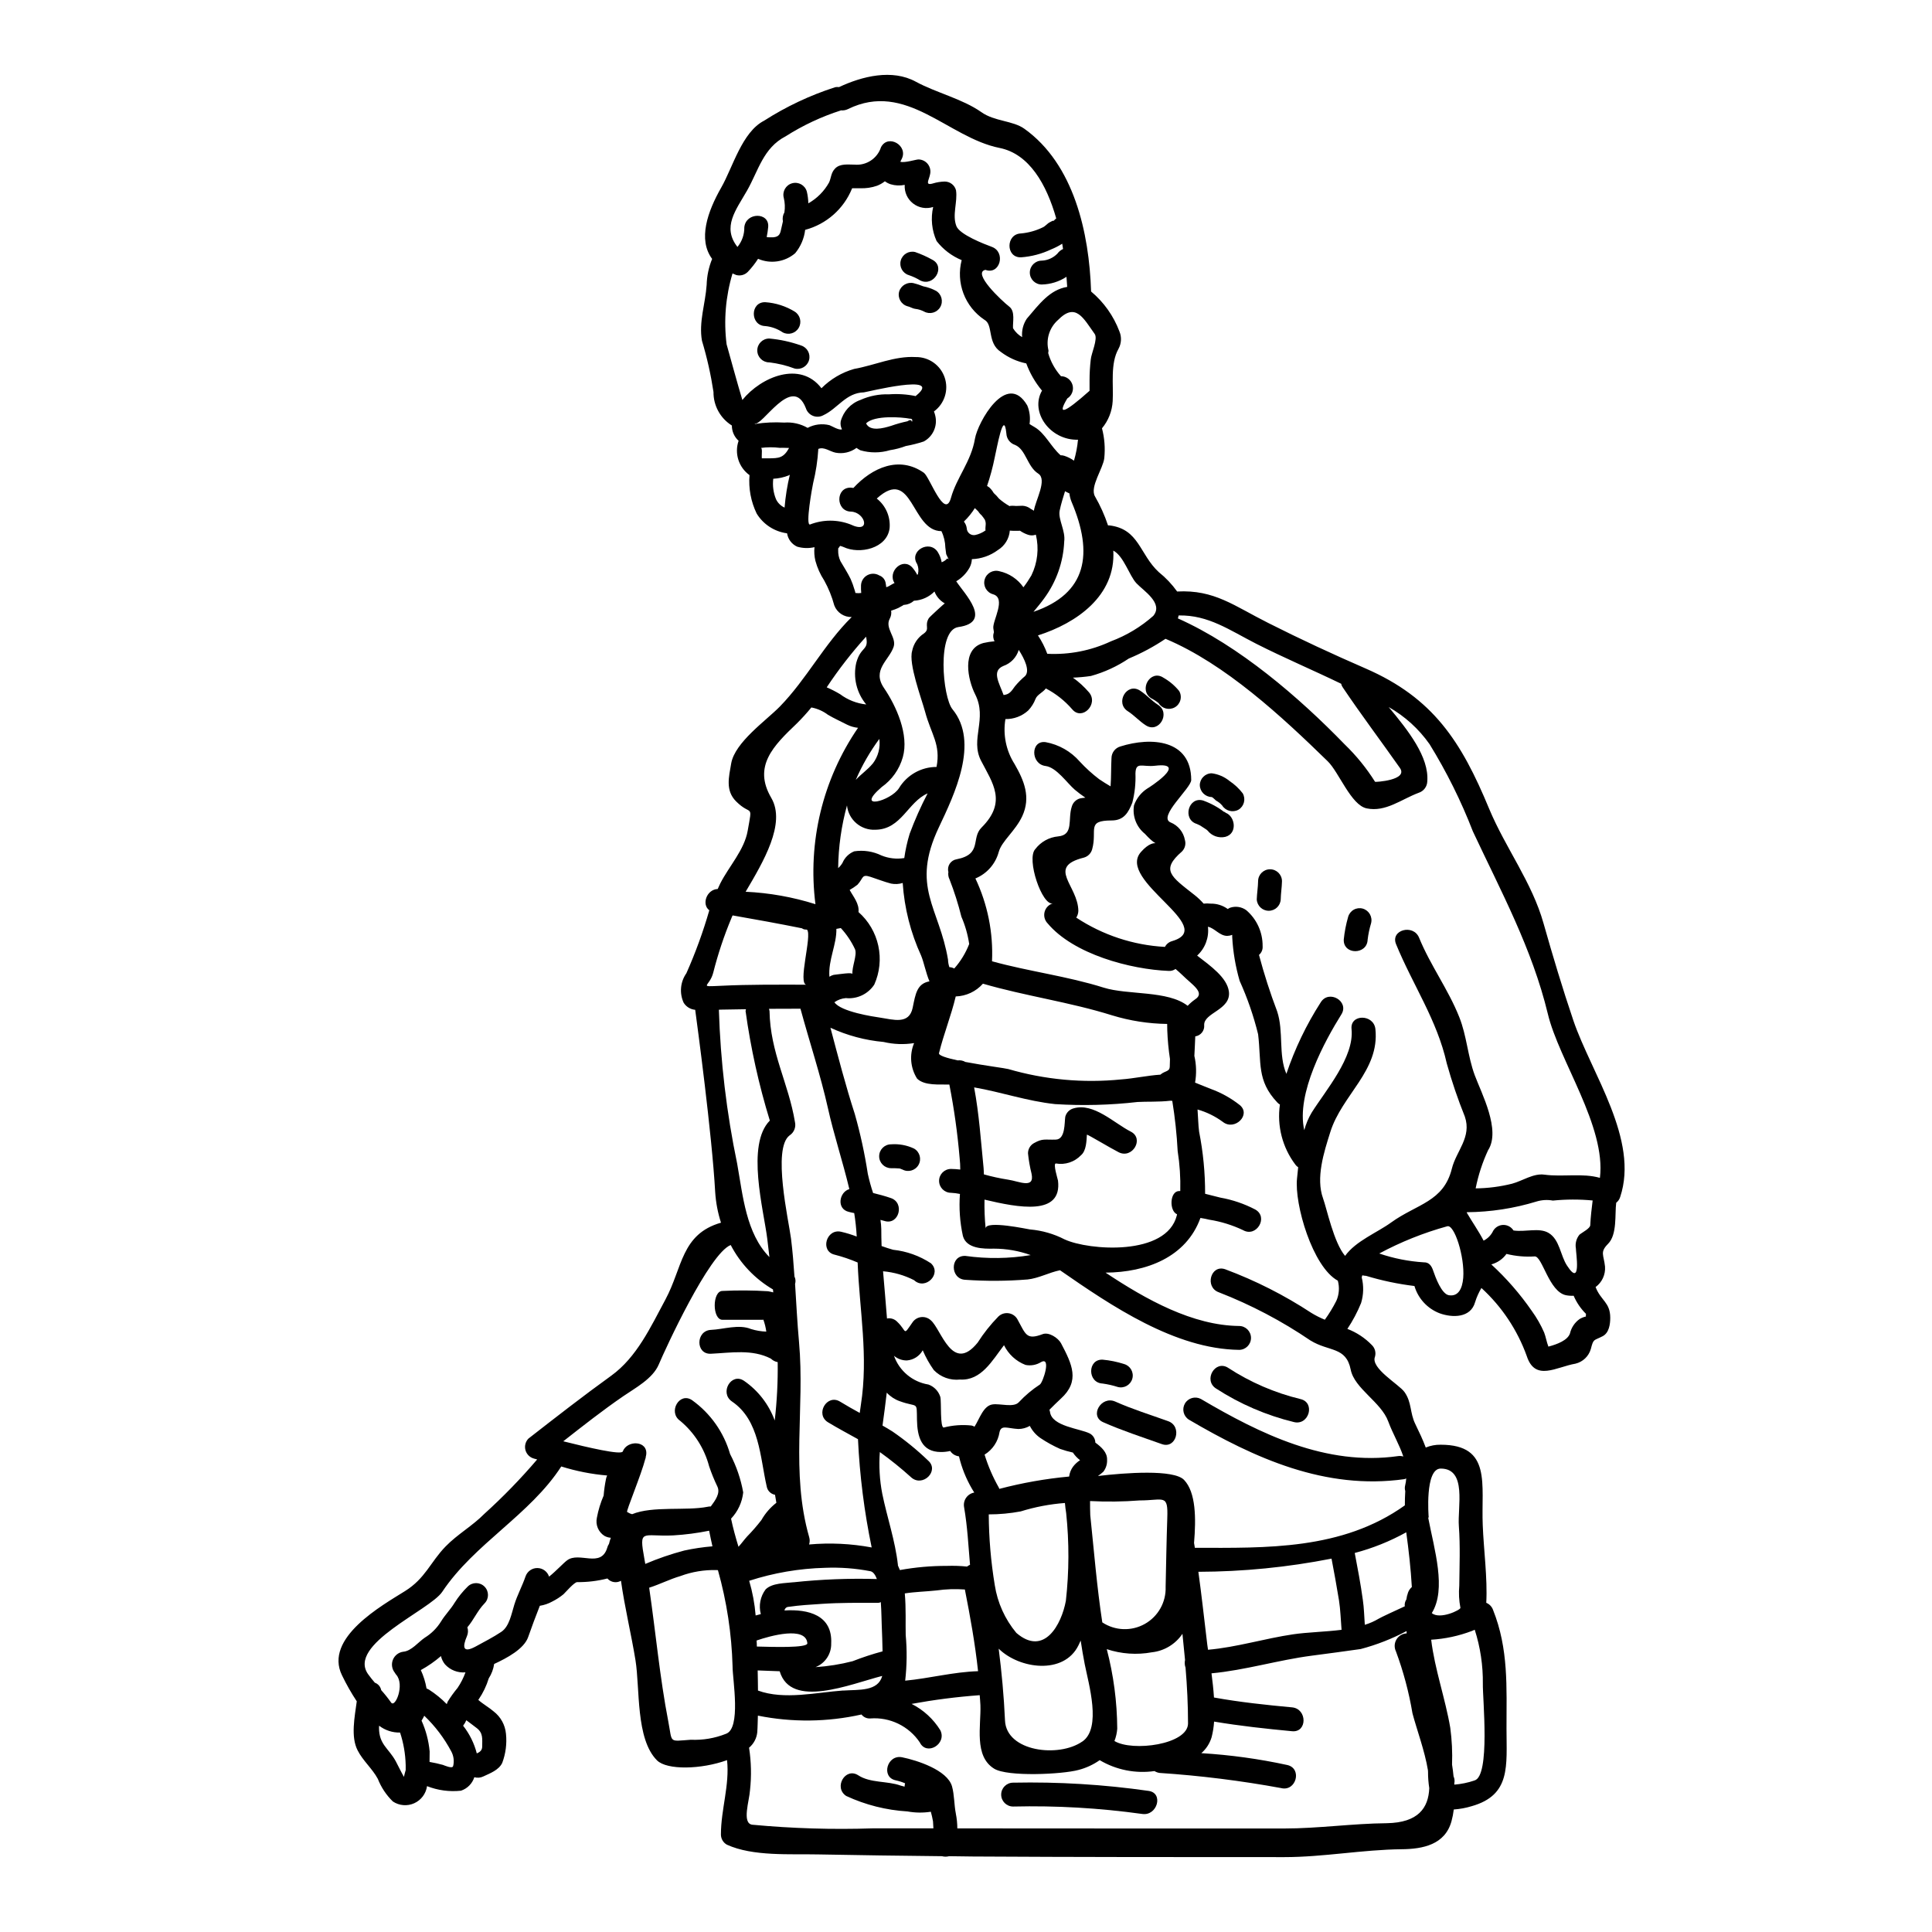 <?xml version="1.0" encoding="UTF-8"?>
<!-- Uploaded to: SVG Repo, www.svgrepo.com, Generator: SVG Repo Mixer Tools -->
<svg fill="#000000" width="800px" height="800px" version="1.1" viewBox="144 144 512 512" xmlns="http://www.w3.org/2000/svg">
 <g>
  <path d="m468.58 359.32c0-0.016-0.012-0.027-0.027-0.027 0 0.016 0.012 0.027 0.027 0.027zm-7.426 3.027c-3.879-1.18-2.227-7.371 1.707-6.191 2.039 0.734 3.953 1.781 5.664 3.109-0.055-0.082-0.082-0.164-0.109-0.191v-0.004c0.133 0.121 0.27 0.23 0.414 0.332 2.559 0.992 3.148 5.559-0.137 6.379-1.754 0.391-3.574-0.262-4.676-1.676-0.027-0.027-0.219-0.164-0.305-0.246 0.031-0.004 0.059 0.004 0.082 0.027-0.031-0.031-0.066-0.051-0.109-0.055-0.359-0.219-0.684-0.441-1.016-0.66v-0.004c-0.469-0.336-0.977-0.613-1.516-0.82z"/>
  <path d="m423.2 202.57c0.207-0.254 0.449-0.484 0.711-0.684-2.559-8.996-7.125-17.109-15.02-18.68-13.754-2.754-24.73-17.879-40.188-10.289-0.562 0.277-1.191 0.391-1.816 0.332-5.172 1.652-10.109 3.965-14.691 6.879-5.938 3.078-7.207 9.078-10.207 14.359-2.969 5.199-6.691 9.684-2.555 14.957 1.211-1.473 1.855-3.324 1.816-5.227 0.414-4.019 6.738-4.047 6.324 0-0.082 0.875-0.215 1.75-0.395 2.613 0.172 0.035 0.348 0.055 0.523 0.055 0.441 0.027 0.855 0 1.266 0 1.621-0.164 1.816-0.992 2.117-2.477 0.137-0.578 0.246-1.156 0.395-1.734h0.004c-0.168-0.82-0.027-1.672 0.391-2.394 0.195-1.273 0.141-2.57-0.16-3.82-0.461-1.688 0.527-3.43 2.215-3.891 1.688-0.465 3.426 0.527 3.891 2.211 0.238 1.02 0.371 2.062 0.395 3.106 2.316-1.305 4.223-3.227 5.508-5.551 0.574-1.266 0.469-2.559 1.621-3.715 1.324-1.32 3.441-0.988 5.117-0.988 3.133 0.289 6.047-1.633 7.016-4.625 1.871-3.602 7.344-0.395 5.449 3.191l-0.332 0.66c1.074 0.395 4.262-0.633 4.84-0.605 0.98 0.023 1.895 0.492 2.484 1.273 0.59 0.785 0.789 1.793 0.543 2.742-0.305 1.516-1.406 2.973 0.789 2.344v-0.004c0.996-0.301 2.031-0.469 3.078-0.496 1.418-0.016 2.668 0.938 3.023 2.312 0.469 3.082-1.07 6.547 0.109 9.516 0.883 2.227 7.316 4.723 9.379 5.477 3.797 1.402 2.172 7.512-1.676 6.106h-0.047c-3.496 0.789 4.207 8.062 6.379 9.766 1.598 1.238 0.855 4.102 0.965 5.695v-0.004c0.59 0.984 1.422 1.801 2.418 2.363-0.164-1.727 0.273-3.457 1.238-4.894 3.328-3.906 6.109-7.676 10.703-8.418-0.055-0.852-0.109-1.73-0.191-2.668l-0.004-0.004c-1.945 1.281-4.215 1.988-6.547 2.039-1.746 0-3.164-1.418-3.164-3.164 0-1.75 1.418-3.164 3.164-3.164 1.574-0.066 3.062-0.738 4.156-1.871 0.379-0.527 0.895-0.945 1.484-1.211-0.082-0.465-0.137-0.934-0.219-1.402-0.934 0.59-1.918 1.098-2.945 1.512-2.504 1.188-5.211 1.898-7.977 2.094-4.07 0.137-4.07-6.191 0-6.328 1.977-0.18 3.906-0.711 5.695-1.574 0.789-0.332 1.262-1.074 1.969-1.406-0.008-0.008 1.121-0.637 0.957-0.312zm-11.586 75.598c-0.164-0.246 1.68-0.082 1.625-0.082 0.602 0 1.152-0.055 1.758-0.055h0.004c0.805 0.043 1.574 0.344 2.199 0.852 0.055 0.027 0.469 0.242 0.789 0.465 0.414-2.754 3.629-8.266 1.152-9.84-2.945-1.871-3.242-6.379-6.133-7.594-1.336-0.43-2.258-1.648-2.312-3.051-0.688-6.742-2.559 4.207-3.082 6.352v0.004c-0.512 2.562-1.191 5.09-2.035 7.562 0.164 0.109 0.359 0.219 0.551 0.359 0.484 0.434 0.891 0.945 1.211 1.512 0.508 0.453 0.977 0.953 1.402 1.488 0.883 0.773 1.844 1.453 2.871 2.027zm-6.406 191.37c0-2.227 11.332 0.246 11.746 0.277h-0.004c3.207 0.27 6.328 1.168 9.188 2.641 6.383 2.945 27.039 4.512 29.738-6.379 0.027-0.082 0.027-0.191 0.055-0.277-2.117-0.883-1.969-6.164 0.578-6.164h0.277c0.09-3.543-0.141-7.086-0.691-10.586-0.234-4.461-0.711-8.906-1.43-13.316-0.172-0.023-0.348-0.031-0.523-0.027-3 0.359-6.574 0.191-8.637 0.332l0.004-0.004c-7.266 0.836-14.594 1.023-21.895 0.566-7.426-0.789-14.25-3.191-21.457-4.43 1.324 7.086 1.785 14.137 2.504 21.344 0.055 0.551 0.055 1.125 0.082 1.703l0.004 0.008c2.113 0.594 4.262 1.062 6.434 1.402 2.805 0.395 7.086 2.586 6.191-1.598-0.441-1.762-0.754-3.555-0.938-5.363-0.016-1.129 0.59-2.176 1.574-2.723 2.363-1.324 2.863-0.828 5.828-0.938 2.531-0.109 2.227-4.484 2.477-6.082l0.004 0.004c0.281-1.078 1.121-1.918 2.199-2.199 5.309-1.574 10.758 3.938 15.156 6.164 3.633 1.844 0.441 7.289-3.188 5.477-2.039-1.02-8.117-4.68-8.445-4.68-0.109 1.68-0.137 4.266-1.574 5.477v-0.004c-1.711 1.785-4.199 2.602-6.633 2.172-0.852-0.055 0.496 4.156 0.551 4.543 1.129 9.406-10.453 7.18-19.477 5.035v-0.004c-0.055 2.547 0.047 5.094 0.301 7.629zm155.77-55.039c4.758 13.945 17.469 31.523 12.379 46.734-0.184 0.602-0.551 1.129-1.047 1.512-0.395 3.027 0.305 8.445-2.172 10.895-2.199 2.227-1.125 2.863-0.789 6.023 0.156 2.117-0.789 4.164-2.5 5.418 1.379 3.606 3.883 4.019 3.883 8.145 0 1.703-0.305 4.016-2.035 4.894-2.363 1.234-2.394 0.551-3.109 3.383h-0.004c-0.559 1.934-2.113 3.414-4.07 3.883-5.062 0.855-10.676 4.812-12.902-2.008-2.481-6.902-6.606-13.098-12.02-18.047-0.707 1.184-1.273 2.449-1.68 3.769-1.18 4.207-6.023 4.152-9.379 2.941-3.238-1.234-5.715-3.91-6.691-7.234-4.344-0.527-8.633-1.43-12.82-2.695-0.336-0.016-0.668-0.062-0.992-0.141-0.035 0.082-0.062 0.164-0.078 0.25-0.027 0.109-0.055 0.191-0.082 0.305v-0.004c0.562 2.238 0.504 4.586-0.168 6.797-0.977 2.398-2.195 4.695-3.633 6.852 2.453 0.938 4.668 2.402 6.492 4.289 0.82 0.797 1.137 1.98 0.824 3.082-1.234 3.051 6.356 7.316 7.812 9.352 1.969 2.754 1.402 5.477 2.863 8.469 1.07 2.203 2.035 4.238 2.777 6.246v0.004c1.258-0.516 2.606-0.77 3.961-0.746 13.645 0 10.676 10.594 11.145 21.348 0.242 6.352 1.289 14.082 0.934 20.547 0.828 0.336 1.477 1.008 1.785 1.848 4.156 10.395 3.578 20.469 3.578 31.523 0 9.84 1.211 17.551-9.215 20.52-1.547 0.473-3.144 0.77-4.758 0.879-0.125 1.051-0.328 2.09-0.605 3.109-1.703 6.215-7.566 7.371-13.18 7.426-10.453 0.109-20.738 2.09-31.137 2.09-27.508 0-55.016 0-82.527-0.164l-6.297-0.082c-0.621 0.168-1.277 0.168-1.898 0-10.922-0.109-21.824-0.266-32.707-0.469-7.426-0.164-17.387 0.578-24.289-2.586-0.984-0.551-1.586-1.594-1.574-2.723 0-6.574 2.34-13.09 1.625-19.68-6.824 2.477-15.93 2.695-18.57 0.055-5.668-5.664-4.484-19.008-5.695-26.516-1.07-6.656-2.859-14-3.848-21.07-1.168 0.664-2.637 0.438-3.543-0.551l-0.055-0.055c-2.625 0.668-5.324 0.992-8.031 0.965-0.789 0.051-3 2.637-3.606 3.215-0.914 0.75-1.91 1.395-2.973 1.926-1.023 0.566-2.141 0.949-3.297 1.129-1.074 2.754-2.117 5.477-3.082 8.266-1.074 3.148-5.613 5.582-9.02 7.152-0.199 1.359-0.688 2.664-1.434 3.82-0.605 1.977-1.504 3.852-2.668 5.559-0.031 0.051-0.066 0.098-0.113 0.137 1.266 1.125 2.945 2.062 4.074 3.055 1.875 1.438 3.059 3.59 3.273 5.941 0.27 2.609-0.07 5.242-0.988 7.699-0.91 1.926-3.273 2.777-5.035 3.606-0.734 0.355-1.578 0.426-2.363 0.195-0.539 1.688-1.855 3.016-3.539 3.574-3.055 0.328-6.141-0.086-8.996-1.211-0.277 1.996-1.562 3.711-3.402 4.539-1.836 0.824-3.973 0.648-5.648-0.469-1.742-1.691-3.102-3.738-3.988-5.996-1.484-2.754-3.938-4.758-5.363-7.566-1.844-3.602-0.789-8.773-0.219-12.988h-0.004c-1.453-2.203-2.758-4.5-3.902-6.875-4.894-9.93 10.703-18.57 16.695-22.336 5.391-3.356 6.738-7.703 10.758-11.832 3.148-3.242 7.125-5.445 10.262-8.637 4.973-4.496 9.648-9.312 14-14.414-0.332-0.082-0.633-0.191-0.91-0.246v-0.004c-1.078-0.309-1.91-1.16-2.199-2.242-0.285-1.082 0.016-2.238 0.797-3.039 7.316-5.695 14.441-11.254 21.949-16.668 6.766-4.894 10.426-12.875 14.359-20.191 4.566-8.5 4.156-17.32 14.715-20.355l0.004-0.004c-0.848-2.629-1.363-5.356-1.539-8.113-0.844-15.312-4.801-44.641-5.297-48.297-1.254-0.109-2.387-0.801-3.055-1.871-1.168-2.543-0.898-5.519 0.715-7.812 2.41-5.418 4.441-10.996 6.082-16.695-2.094-1.516-0.742-5.512 2.227-5.641 0.246-0.496 0.438-1.02 0.684-1.488 2.309-4.539 6.383-8.855 7.262-13.973 1.324-7.477 0.992-3.684-3.078-7.758-2.891-2.891-1.902-6.492-1.297-10.066 0.992-5.609 9.242-11.332 12.902-15.074 7.086-7.262 11.746-16.531 19.008-23.684l0.027-0.027h0.004c-2.039 0.059-3.894-1.176-4.621-3.082-0.617-2.301-1.512-4.519-2.668-6.602-1.051-1.609-1.84-3.375-2.34-5.227-0.285-1.18-0.363-2.398-0.238-3.606-1.516 0.352-3.098 0.305-4.594-0.133-1.426-0.652-2.43-1.977-2.668-3.523-0.027-0.027-0.055 0-0.082-0.027-3.312-0.457-6.242-2.375-7.981-5.227-1.527-3.164-2.184-6.68-1.895-10.18-2.871-2.062-4.047-5.766-2.891-9.105-1.145-1.027-1.797-2.5-1.785-4.043-3.062-1.91-4.906-5.277-4.871-8.887-0.695-4.594-1.715-9.137-3.055-13.586-0.879-4.953 0.91-9.84 1.238-14.746h0.004c0.059-2.379 0.551-4.731 1.453-6.934-3.82-5.144-1.207-12.57 2.422-18.926 3.055-5.336 5.477-14.688 11.363-17.711 5.836-3.738 12.129-6.707 18.723-8.832 0.359-0.102 0.738-0.121 1.102-0.055 6.16-2.891 14.082-4.867 20.379-1.434 5.363 2.918 12.352 4.543 17.359 8.062 3.469 2.477 8.363 2.227 11.391 4.402 13.145 9.383 17.191 27.551 17.688 43.133h0.004c3.371 2.824 5.961 6.473 7.508 10.59 0.621 1.488 0.531 3.18-0.246 4.594-2.227 3.938-1.297 9.516-1.543 13.863-0.145 2.644-1.137 5.172-2.836 7.207 0.68 2.582 0.883 5.266 0.609 7.922-0.305 2.723-3.879 7.621-2.477 10.098 1.41 2.445 2.574 5.023 3.465 7.703h0.332c7.945 0.934 8 7.676 13.145 12.406h0.004c1.84 1.477 3.469 3.195 4.84 5.117 9.902-0.523 15.102 3.82 24.184 8.359 8.441 4.266 17.082 8.266 25.773 12.047 17.883 7.785 25.336 19.312 32.734 37.191 4.328 10.371 11.359 19.48 14.414 30.371 2.41 8.52 5.09 17.441 7.918 25.777zm7.016 41.648c1.676-13.645-10.867-31.141-13.809-43.492-4.184-17.32-12.379-32.375-19.859-48.332-3.113-8.039-6.953-15.773-11.477-23.109-2.844-4.039-6.543-7.398-10.836-9.84 5.227 6.273 10.727 13.262 10.234 19.68-0.035 1.41-0.965 2.641-2.312 3.055-4.648 1.758-8.719 5.144-13.727 4.125-4.152-0.824-7.371-9.602-10.344-12.484-12.129-11.832-27.16-25.805-42.992-32.461-3.062 2.062-6.324 3.812-9.734 5.234-3.074 2.07-6.465 3.633-10.039 4.621-1.578 0.234-3.168 0.379-4.762 0.441 1.574 1.125 3.004 2.434 4.266 3.902 2.613 3.109-1.844 7.621-4.457 4.484-1.961-2.266-4.332-4.141-6.988-5.531-0.738 1.047-2.309 1.652-2.719 2.754l-0.004 0.004c-0.438 1.156-1.109 2.215-1.965 3.109-1.648 1.492-3.801 2.297-6.023 2.254-0.688 4.133 0.172 8.375 2.422 11.91 2.531 4.402 4.371 8.777 2.035 13.84-1.844 3.938-5.449 6.602-6.219 9.445h-0.004c-0.852 3.184-3.137 5.789-6.188 7.043 3.238 6.848 4.75 14.383 4.402 21.949 9.738 2.695 19.918 3.938 29.598 6.988 6.41 2.008 16.973 0.688 22.254 4.812 0.609-0.645 1.281-1.227 2.008-1.73 2.723-1.785-0.879-3.879-3.383-6.379-0.605-0.605-1.238-1.129-1.844-1.652l0.004-0.004c-0.512 0.371-1.133 0.559-1.762 0.523-10.18-0.395-25.309-4.43-32.156-12.625h-0.004c-0.77-0.809-1.062-1.957-0.777-3.035 0.289-1.078 1.113-1.93 2.184-2.25-2.805 0.789-7.125-11.773-4.648-14.387v0.004c1.457-1.918 3.652-3.137 6.051-3.359 4.207-0.395 2.504-4.484 3.606-7.871 0.293-1.07 1.129-1.906 2.199-2.199 0.191-0.055 0.711-0.109 1.402-0.191v-0.004c-0.961-0.648-1.891-1.348-2.781-2.094-2.062-1.758-4.867-5.938-7.758-6.297-3.988-0.496-4.016-6.848 0-6.324 3.516 0.637 6.707 2.453 9.055 5.144 1.574 1.707 3.297 3.269 5.144 4.676 0.988 0.684 2.008 1.289 3.027 1.898 0.188-2.559 0.105-4.894 0.242-7.512 0.027-1.422 0.977-2.66 2.34-3.055 8.266-2.613 18.789-1.816 18.789 8.887 0 2.144-8.996 9.793-5.449 11.25h0.004c1.961 0.797 3.383 2.539 3.769 4.621 0.324 1.094 0.023 2.277-0.789 3.082-5.668 4.926-2.945 6.574 3.273 11.469h0.004c0.895 0.699 1.723 1.484 2.477 2.34 0.602-0.07 1.211-0.07 1.812 0 1.648-0.039 3.262 0.465 4.594 1.43 0.191-0.148 0.406-0.27 0.633-0.355 1.445-0.48 3.031-0.234 4.262 0.66 2.781 2.375 4.367 5.859 4.332 9.516 0.082 0.891-0.277 1.766-0.961 2.34 1.348 5.066 2.953 10.059 4.812 14.957 1.785 5.363 0.277 11.551 2.449 16.559 2.242-6.668 5.301-13.035 9.105-18.953 2.144-3.469 7.621-0.277 5.477 3.188-4.328 6.934-12.074 20.992-9.84 30.699l-0.004 0.004c0.438-1.645 1.098-3.219 1.969-4.676 3.684-5.859 11.332-14.688 10.562-22.117-0.441-4.047 5.902-4.019 6.324 0 1.156 11.055-8.883 17.414-11.965 27.316-1.676 5.309-3.879 12.129-1.898 17.578 0.988 2.723 2.832 11.691 5.828 15.207 2.832-3.961 8.5-6.16 12.203-8.855 6.879-4.953 13.895-5.449 16.094-14.277 1.152-4.676 5.309-8.309 3.438-13.777l0.004 0.004c-1.855-4.602-3.453-9.305-4.789-14.082-2.586-11.578-8.992-20.766-13.449-31.633-1.539-3.797 4.594-5.418 6.106-1.703 3 7.344 7.731 13.699 10.629 20.988 2.008 4.981 2.254 10.426 4.125 15.461 1.789 4.812 6.961 14.523 3.543 19.859l-0.004-0.004c-1.5 3.231-2.609 6.629-3.301 10.125 3.258-0.031 6.496-0.449 9.656-1.242 2.754-0.738 5.668-2.805 8.559-2.394 4.871 0.656 10.062-0.473 14.719 0.848zm-2.559 12.516c0.109-2.199 0.359-4.371 0.633-6.523-3.504-0.332-7.035-0.324-10.535 0.027-1.445-0.266-2.93-0.18-4.332 0.246-5.984 1.832-12.199 2.785-18.457 2.836-0.027 0.027-0.055 0.055-0.055 0.082 1.461 2.504 3.148 4.894 4.484 7.453l-0.004 0.004c1.125-0.57 2.027-1.5 2.559-2.644 0.562-0.938 1.574-1.516 2.668-1.527 1.094-0.008 2.113 0.547 2.695 1.473 3.148 0.469 6.769-0.824 9.273 0.633 2.996 1.758 3.148 6.027 4.926 8.691 3.906 6.027 2.309-3.574 2.34-4.566l-0.004 0.004c-0.227-1.289 0.113-2.613 0.934-3.633 0.781-0.66 2.852-1.652 2.879-2.555zm-1.148 24.223c-0.031-0.227-0.023-0.461 0.027-0.688-1.395-1.375-2.508-3.012-3.277-4.812-0.68 0.039-1.363-0.008-2.035-0.137-4.516-0.934-6.246-10.289-8.266-10.289-2.519 0.168-5.055-0.051-7.508-0.66-0.977 1.363-2.398 2.344-4.016 2.781 4.023 3.695 7.621 7.828 10.727 12.324 1.293 1.781 2.391 3.699 3.273 5.719 0.414 1.047 0.66 2.531 1.129 3.742 2.422-0.633 5.117-1.707 5.719-3.496 0.355-1.543 1.27-2.902 2.559-3.82 0.52-0.309 1.078-0.531 1.668-0.664zm-29.547 122.96c4.266-1.098 2.148-21.895 2.231-25.586v0.004c0.062-4.871-0.66-9.723-2.148-14.363-0.242 0.109-0.492 0.219-0.789 0.332-3.449 1.309-7.074 2.086-10.758 2.309 0.938 7.812 3.769 15.68 5.062 23.355 0.434 3.227 0.59 6.484 0.469 9.738 0.164 1.043 0.305 2.062 0.395 3.109 0.277 0.602 0.348 1.281 0.191 1.926 0.023 0.09 0.031 0.184 0.027 0.277 1.812-0.145 3.598-0.512 5.316-1.094zm-2.969-133.19c0.438-5.641-2.394-14.359-4.266-13.668l-0.004-0.004c-6.242 1.727-12.277 4.144-17.984 7.207 3.812 1.305 7.785 2.09 11.805 2.34 1.457-0.055 2.117 1.043 2.531 2.34 0.551 1.594 2.172 6.078 4.125 6.379 2.469 0.391 3.543-1.699 3.793-4.594zm-8.336 88.824c2.144 1.844 7.758-0.879 7.594-1.402h-0.004c-0.375-1.922-0.477-3.887-0.301-5.832 0.055-5.309 0.277-10.508-0.109-15.793-0.395-5.031 2.227-15.266-4.812-15.266-4.262 0-3.191 12.816-3.191 12.816 0 0.109-0.082 0.191-0.109 0.277 1.594 8.344 4.891 18.852 0.934 25.207zm-0.66 46.406-0.004-0.004c-0.223-1.43-0.332-2.879-0.328-4.328 0-0.137-0.027-0.305-0.027-0.441-0.852-5.172-2.969-10.781-4.098-15.074-0.938-5.59-2.402-11.078-4.375-16.395-0.492-1.004-0.445-2.191 0.125-3.156 0.57-0.965 1.59-1.578 2.711-1.629-0.023-0.203-0.035-0.402-0.027-0.605-3.856 2.047-7.938 3.644-12.16 4.758-4.328 0.633-8.641 1.18-12.988 1.762-8.855 1.152-17.633 3.848-26.543 4.676 0.277 2.117 0.52 4.262 0.656 6.406 6.852 1.238 13.777 1.969 20.715 2.613 4.016 0.395 4.043 6.691 0 6.324-6.93-0.656-13.836-1.402-20.688-2.555v0.004c-0.082 1.402-0.305 2.793-0.656 4.152-0.492 1.633-1.434 3.094-2.723 4.211 7.68 0.465 15.312 1.516 22.832 3.152 3.961 0.961 2.281 7.086-1.68 6.106l-0.004-0.004c-10.641-1.953-21.387-3.297-32.184-4.012-0.488-0.062-0.957-0.23-1.375-0.496-5.027 0.719-10.152-0.301-14.523-2.891-1.691 1.188-3.582 2.062-5.586 2.586-4.262 1.18-18.871 1.875-22.391-0.332-5.391-3.324-3.441-11.332-3.633-16.836-0.027-0.879-0.133-1.758-0.188-2.641v0.004c-6.055 0.441-12.078 1.215-18.047 2.309 3.133 1.586 5.769 4.004 7.617 6.992 1.785 3.656-3.66 6.875-5.449 3.215h0.004c-1.426-2.121-3.391-3.828-5.691-4.945-2.301-1.113-4.856-1.602-7.402-1.406-0.914 0.074-1.805-0.32-2.363-1.047-9.027 2.023-18.383 2.125-27.453 0.301-0.055 1.461-0.055 2.945-0.164 4.402-0.16 1.598-0.941 3.07-2.176 4.102 0.582 3.731 0.664 7.523 0.25 11.273-0.164 2.754-2.227 8.777 0.605 9.133 10.605 0.996 21.262 1.32 31.91 0.965h16.09c-0.023-0.605-0.051-1.234-0.105-1.844-0.148-0.859-0.344-1.715-0.578-2.559-2.055 0.32-4.148 0.293-6.191-0.082-5.621-0.34-11.125-1.727-16.23-4.098-3.414-2.231-0.246-7.703 3.191-5.477 3.188 2.09 7.754 1.457 11.223 2.723v0.004c0.344 0.109 0.695 0.203 1.047 0.277 0.02-0.301 0.066-0.594 0.137-0.883-0.797-0.34-1.625-0.605-2.473-0.789-3.992-0.824-2.285-6.93 1.703-6.106 3.879 0.789 11.965 3.352 13.207 7.703 0.629 2.254 0.547 4.867 1.016 7.234h-0.004c0.258 1.289 0.391 2.594 0.395 3.906 16.117 0.027 32.234 0.035 48.359 0.027h38.285c9.02 0 18.074-1.32 27.16-1.402 8.352-0.145 11.047-4.051 11.266-9.281zm-4.621-53.309c-0.277-4.812-0.824-9.711-1.484-14.496l-0.004-0.004c-4.305 2.383-8.887 4.223-13.645 5.477 0.789 4.125 1.574 8.266 2.144 12.434 0.332 2.199 0.359 4.43 0.523 6.602 1.293-0.391 2.531-0.934 3.688-1.625 0.578-0.359 4.43-2.148 6.902-3.273h0.004c-0.09-0.633 0.059-1.281 0.414-1.812 0.027-0.109 0.027-0.191 0.055-0.277 0.055-0.246 0.191-1.129 0.219-1.102 0 0.156-0.008 0.312-0.027 0.469 0.074-0.922 0.508-1.777 1.207-2.387zm-1.758-26.984-0.004-0.004c0.145-0.586 0.238-1.184 0.273-1.789-0.164 0.086-0.34 0.152-0.523 0.195-20.906 2.914-39.586-5.512-57.109-15.793h0.004c-1.422-0.922-1.867-2.797-1.016-4.258 0.855-1.461 2.707-1.996 4.207-1.215 15.816 9.305 33.199 17.832 52.238 15.156 0.48-0.078 0.969-0.039 1.43 0.109-1.043-3.148-2.832-6.137-3.988-9.27-1.875-5.172-8.969-8.723-9.957-13.758-1.238-6.16-5.723-4.676-10.676-7.731v0.004c-7.578-5.156-15.719-9.438-24.262-12.762-3.824-1.352-2.172-7.453 1.676-6.109h0.004c8.027 2.992 15.695 6.879 22.859 11.582 1.129 0.688 2.316 1.289 3.543 1.789 1.145-1.586 2.164-3.262 3.051-5.008 0.742-1.68 0.879-3.566 0.391-5.336-6.691-3.633-11.551-20.301-10.809-27.125 0.105-0.938 0.188-1.926 0.301-2.945v0.004c-0.293-0.176-0.543-0.41-0.738-0.688-3.441-4.551-4.918-10.285-4.102-15.926-0.27-0.152-0.512-0.348-0.715-0.578-5.477-5.805-4.156-10.535-5.062-18.047-1.191-4.859-2.832-9.602-4.894-14.16-1.098-3.789-1.758-7.691-1.969-11.633-0.012-0.184-0.012-0.367 0-0.551-0.418 0.168-0.867 0.262-1.316 0.273-2.035 0-3.328-2.062-5.117-2.422 0.328 2.863-0.734 5.707-2.863 7.648 3.606 2.777 7.922 5.828 8.418 9.516 0.633 4.894-6.691 5.586-6.551 8.91l0.004 0.004c0.129 1.461-0.91 2.769-2.363 2.973-0.082 1.703-0.137 3.441-0.242 5.172 0.535 2.324 0.598 4.734 0.188 7.082 1.488 0.578 2.918 1.211 4.184 1.676v0.004c2.75 1 5.32 2.43 7.621 4.238 3.188 2.559-1.324 6.988-4.461 4.484-2.016-1.48-4.281-2.59-6.691-3.277 0.164 2.144 0.191 4.234 0.414 5.859v0.004c1.074 5.426 1.609 10.945 1.594 16.473 1.297 0.305 2.504 0.66 4.047 1.02 3.223 0.57 6.34 1.633 9.242 3.152 3.578 2.012 0.332 7.477-3.219 5.477v-0.004c-2.844-1.348-5.863-2.285-8.969-2.777-0.66-0.164-1.484-0.328-2.34-0.465-3.769 10.422-14.332 14.414-25.145 14.496 10.84 7.207 23.109 14 35.375 14.137h0.008c1.746 0 3.16 1.418 3.16 3.164s-1.414 3.164-3.16 3.164c-16.973-0.219-33.809-11.637-47.453-21.098-2.891 0.578-5.668 2.144-8.641 2.449v-0.004c-5.473 0.441-10.973 0.469-16.449 0.086-4.07-0.191-4.098-6.519 0-6.328v-0.004c5.75 0.812 11.59 0.738 17.32-0.215-3.133-1.129-6.438-1.707-9.766-1.707-2.723 0.055-7.262 0.055-8.199-3.352v-0.004c-0.801-3.656-1.066-7.41-0.785-11.141-0.781-0.164-1.57-0.266-2.363-0.305-1.746 0-3.164-1.418-3.164-3.164 0-1.746 1.418-3.16 3.164-3.16 0.816 0.012 1.637 0.066 2.449 0.164 0-1.02-0.055-2.039-0.168-3.055-0.551-6.535-1.461-13.039-2.723-19.477h-0.246c-2.199-0.082-6.328 0.395-8.309-1.574-1.781-2.82-2.074-6.328-0.789-9.406-2.691 0.43-5.438 0.328-8.09-0.301-4.875-0.441-9.637-1.715-14.082-3.769 2.035 7.676 4.016 15.324 6.465 22.887v0.004c1.473 5.195 2.621 10.477 3.438 15.812 0.375 1.723 0.84 3.422 1.402 5.09 1.574 0.395 3.109 0.789 4.648 1.324 3.852 1.234 2.199 7.344-1.676 6.078-0.332-0.109-0.688-0.164-1.02-0.277 0.125 0.793 0.199 1.59 0.219 2.391 0 1.543 0.027 3.027 0.082 4.543 1.02 0.355 2.035 0.711 3.055 0.988 3.574 0.379 7.008 1.605 10.016 3.578 3 2.777-1.488 7.262-4.457 4.484-2.562-1.312-5.359-2.113-8.227-2.363 0.332 4.207 0.742 8.332 1.043 12.516 0.984-0.191 2 0.129 2.695 0.852 2.695 2.559 1.461 3.91 3.992 0.277 0.512-0.824 1.367-1.371 2.324-1.496 0.961-0.121 1.926 0.195 2.629 0.863 2.754 2.363 5.664 14.191 12.379 5.902v0.004c1.586-2.496 3.434-4.82 5.508-6.934 0.703-0.676 1.676-0.996 2.641-0.871 0.969 0.121 1.828 0.676 2.34 1.508 2.281 4.098 2.363 5.691 6.738 4.043 1.648-0.633 4.098 0.992 4.867 2.394 2.945 5.586 5.117 10.039-0.055 14.715-0.938 0.855-1.969 1.898-3 2.918v-0.004c0.062 0.191 0.109 0.383 0.141 0.578 0.469 3.848 7.922 4.402 10.535 5.719 0.895 0.484 1.461 1.406 1.484 2.422 1.574 1.156 3.191 2.586 3.109 4.57 0.051 1.133-0.301 2.25-0.992 3.148-0.453 0.406-0.93 0.785-1.43 1.129 7.234-0.855 20.109-1.816 22.828 1.043 3.148 3.301 3.188 10.18 2.641 16.699 0.082 0.395 0.137 0.852 0.215 1.289 18.895 0.027 39.012 0.633 55.652-11.25 0-1.266 0.027-2.531 0.109-3.769l0.004 0.004c-0.156-0.512-0.164-1.059-0.023-1.578zm-7.984-186.4c0.055 0.082 8.859-0.395 6.574-3.684-5.008-7.125-10.258-14.082-15.125-21.32-0.215-0.297-0.367-0.633-0.441-0.988-0.027-0.027-0.027-0.027-0.055-0.027-7.453-3.606-15.047-6.82-22.434-10.562-7.086-3.602-12.684-7.676-20.578-7.512-0.078 0.258-0.145 0.52-0.195 0.785 16.203 7.207 32.184 20.988 44.207 33.395 3.074 2.969 5.777 6.297 8.047 9.914zm-8.883 224.75c-0.219-2.613-0.277-5.25-0.688-7.871-0.605-3.688-1.262-7.344-1.969-11.02-11.625 2.289-23.445 3.457-35.293 3.492 0.828 5.938 1.484 11.992 2.199 17.906 0.082 0.855 0.219 1.789 0.359 2.754 7.566-0.656 15.074-3 22.586-4.098 3.801-0.555 8.43-0.637 12.805-1.188zm-40.688 24.797c0-4.894-0.246-9.93-0.66-14.801v0.004c-0.234-0.652-0.281-1.359-0.133-2.035-0.219-2.281-0.441-4.594-0.688-6.93v-0.004c-1.844 2.746-4.805 4.539-8.09 4.898-3.996 0.734-8.109 0.449-11.965-0.828 1.801 6.883 2.734 13.961 2.777 21.074-0.082 1.121-0.332 2.223-0.742 3.269 4.738 2.883 19.504 0.957 19.504-4.684zm-4.207-207.34c12.406-3.656-14.91-16.062-8.266-23.617 4.184-4.758 5.559 0.164 1.047-4.812-2.266-1.809-3.371-4.707-2.887-7.566 0.656-1.836 1.902-3.402 3.543-4.453 0.109 0 11.168-7.086 2.09-6.027-3.441 0.414-5.172-1.207-5.254 2.062 0.098 2.598-0.18 5.199-0.828 7.719-1.016 2.559-2.199 4.723-5.449 4.723-6.848 0-3.766 2.504-5.199 7.648-0.293 1.07-1.129 1.906-2.199 2.199-10.012 2.504-1.512 7.371-1.457 14.137-0.023 0.629-0.215 1.234-0.551 1.766 7.004 4.625 15.113 7.305 23.496 7.758 0.395-0.758 1.09-1.316 1.914-1.535zm-0.605 32.273c0-0.332 0.027-0.688 0.027-1.016-0.383-2.516-0.621-5.047-0.715-7.59 0-0.789-0.027-1.324-0.027-1.707v-0.004c-4.953-0.062-9.871-0.832-14.605-2.281-11.223-3.519-22.996-5.117-34.219-8.387h-0.004c-1.832 2.07-4.441 3.293-7.207 3.379-1.207 5.09-3.148 9.84-4.43 15.02-0.164 0.633 2.035 1.297 4.953 1.926 0.707-0.09 1.422 0.059 2.035 0.414 4.894 0.938 10.703 1.68 11.332 1.875v-0.004c9.719 2.836 19.887 3.773 29.957 2.758 3.387-0.242 6.992-1.043 10.398-1.262v-0.004c0.309-0.277 0.664-0.5 1.047-0.66 1.512-0.621 1.43-0.758 1.457-2.465zm-0.688 120.68c0.246-6.574-0.906-4.723-7.316-4.723-4.375 0.336-8.766 0.391-13.148 0.164 0 1.238 0 2.504 0.055 3.742 0.988 9.488 1.758 19.035 3.188 28.414h0.004c3.383 2.238 7.738 2.394 11.273 0.402 3.539-1.988 5.664-5.793 5.508-9.848 0.137-6.086 0.227-12.105 0.438-18.16zm-3.711-239.14c2.777-3.328-2.559-6.629-4.457-8.637-1.898-2.008-3.356-7.207-6.137-8.66 0.688 11.965-9.738 19.227-19.973 22.477h0.004c1.016 1.52 1.844 3.152 2.473 4.867 5.809 0.297 11.598-0.836 16.863-3.301 4.125-1.543 7.93-3.828 11.227-6.746zm-16.57-67.914c0.109-1.574 1.969-5.512 1.043-6.797-2.973-4.125-5.008-8.527-9.738-3.684v-0.004c-2.266 2.016-3.231 5.117-2.504 8.062 0 0.23-0.027 0.461-0.082 0.684 0.648 2.273 1.809 4.375 3.383 6.137 1.426 0.004 2.676 0.949 3.066 2.32 0.387 1.371-0.18 2.832-1.387 3.582-2.777 4.625-0.812 3.945 5.902-2.035v-2.754c-0.004-1.859 0.105-3.699 0.316-5.512zm-2.199 366.21c5.117-3.574 1.648-15.207 0.602-20.492-0.395-2.062-0.766-4.156-1.07-6.246-0.191 0.395-0.395 0.855-0.605 1.297-3.879 7.84-15.652 6.242-21.125 0.852 0.789 6.191 1.375 12.434 1.676 19.039 0.367 8.25 14.258 9.926 20.504 5.547zm-1.156-344.98c-7.426 0.219-12.848-7.371-9.543-13.039l-0.094-0.059c-1.754-2.125-3.141-4.535-4.094-7.121-2.438-0.496-4.731-1.531-6.715-3.027-3.738-2.422-1.926-7.234-4.402-8.555-2.516-1.684-4.449-4.106-5.523-6.938-1.074-2.828-1.242-5.926-0.477-8.852-2.621-1.082-4.914-2.824-6.652-5.062-1.273-2.832-1.59-5.996-0.906-9.023-1.82 0.594-3.816 0.246-5.324-0.93-1.512-1.172-2.34-3.019-2.215-4.93-1.242 0.258-2.527 0.203-3.742-0.164-0.543-0.18-1.055-0.445-1.512-0.789-0.625 0.492-1.32 0.891-2.062 1.18-1.457 0.512-3 0.734-4.543 0.664h-2.062l-0.055 0.109c-2.195 5.383-6.785 9.426-12.406 10.922-0.266 2.273-1.184 4.422-2.641 6.188-2.727 2.336-6.547 2.914-9.84 1.484-0.793 1.242-1.707 2.402-2.723 3.469-0.801 0.812-1.98 1.129-3.078 0.824-0.359-0.137-0.633-0.277-0.965-0.414-1.828 6.078-2.363 12.465-1.574 18.762 0.395 1.406 3.078 11.172 4.18 14.773 4.981-6.16 15.352-10.477 20.965-3.106l-0.004-0.004c2.402-2.418 5.383-4.18 8.66-5.117 5.449-0.965 10.703-3.469 16.312-3.148 3.473-0.055 6.582 2.144 7.688 5.438 1.109 3.293-0.043 6.926-2.848 8.977 0.152 0.375 0.273 0.762 0.359 1.156 0.633 2.695-0.617 5.481-3.051 6.797-1.555 0.516-3.148 0.918-4.762 1.207-1.359 0.516-2.769 0.883-4.207 1.102-2.559 0.766-5.281 0.773-7.844 0.027-0.352-0.184-0.691-0.395-1.016-0.633-1.59 1.18-3.609 1.641-5.555 1.266-1.512-0.305-3.027-1.625-4.566-0.992-0.184 3.062-0.645 6.102-1.379 9.078-0.219 0.965-2.09 11.281-0.824 10.949h0.004c3.438-1.344 7.254-1.352 10.695-0.027 5.641 2.695 3.965-3.273 0.137-3.387-4.07-0.109-4.098-6.492 0-6.352h0.004c0.219 0.016 0.441 0.043 0.66 0.082 4.981-5.391 12.129-8.613 18.68-4.019 1.539 1.102 5.512 12.625 7.18 6.633 1.457-5.309 5.359-9.656 6.352-15.652 0.715-4.289 8.391-18.156 13.863-8.828 0.648 1.555 0.855 3.258 0.605 4.926 0.219 0.137 0.605 0.395 1.352 0.824 2.777 1.625 4.289 5.172 6.875 7.453 0.324-0.008 0.652 0.039 0.961 0.137 0.922 0.297 1.797 0.734 2.586 1.293 0.535-1.809 0.895-3.672 1.066-5.551zm-1.371 272.2c0.52-0.699 1.164-1.297 1.898-1.762-0.727-0.551-1.355-1.215-1.867-1.969-0.016-0.012-0.027-0.031-0.031-0.055-1.145-0.254-2.273-0.574-3.383-0.961-1.82-0.809-3.57-1.777-5.227-2.887-1.191-0.824-2.156-1.93-2.809-3.219-0.926 0.539-1.98 0.824-3.055 0.824-2.969-0.164-4.512-1.18-4.981 0.855h0.004c-0.387 2.461-1.832 4.629-3.957 5.934 0.934 3.039 2.195 5.965 3.766 8.723 0.059 0.113 0.105 0.234 0.141 0.355 6.066-1.594 12.254-2.691 18.5-3.269 0.117-0.93 0.461-1.812 1-2.57zm-10.449-226.59c14.191-4.84 15.926-15.434 10.098-29.125-0.301-0.723-0.496-1.48-0.578-2.258-0.398-0.168-0.785-0.363-1.16-0.578-0.52 1.707-1.07 3.387-1.43 5.172-0.441 2.309 1.621 5.363 1.207 8.199h0.004c-0.242 5.422-2.09 10.648-5.305 15.02-0.828 1.148-1.832 2.359-2.836 3.57zm8.582 262.09c0.867-7.715 0.895-15.5 0.082-23.223-0.137-0.938-0.277-1.844-0.332-2.695-3.977 0.293-7.906 1.043-11.715 2.227-2.793 0.527-5.629 0.789-8.473 0.789 0.035 6.277 0.57 12.539 1.594 18.73 0.719 4.672 2.699 9.055 5.723 12.684 7.375 6.344 11.969-2.238 13.121-8.512zm-6.875-57.324c0.828-0.605 3.109-7.566 0.246-5.902-1.219 0.742-2.672 0.996-4.07 0.715-2.488-0.961-4.523-2.828-5.695-5.227-3.148 4.098-6.027 9.445-11.664 9.105h0.004c-2.574 0.281-5.137-0.645-6.938-2.504-1.168-1.641-2.156-3.402-2.941-5.254-0.859 1.551-2.441 2.562-4.211 2.695-1.246 0.012-2.457-0.426-3.406-1.234 1.418 4.019 4.922 6.941 9.129 7.617 1.504 0.539 2.668 1.75 3.148 3.273 0.332 1.156-0.137 8.336 0.934 8.117v-0.004c2.398-0.609 4.887-0.789 7.344-0.523 0.277 0.066 0.543 0.168 0.789 0.305 1.352-2.117 2.34-5.586 4.812-5.902 2.035-0.277 5.586 0.934 6.957-0.605l0.004-0.004c1.656-1.773 3.523-3.34 5.559-4.668zm-2.258-214.43c1.637-3.344 2.055-7.16 1.18-10.781-0.664 0.246-1.395 0.258-2.066 0.027-0.758-0.258-1.48-0.617-2.144-1.074-0.145 0.027-0.293 0.035-0.441 0.027h-0.629c-0.543 0.012-1.086-0.008-1.625-0.055-0.164 2.121-1.336 4.035-3.148 5.144-2.004 1.492-4.414 2.336-6.906 2.422-0.031 0.777-0.238 1.539-0.605 2.227-0.832 1.508-2.055 2.762-3.539 3.633 2.144 3.297 9.793 10.836 0.578 12.129-5.805 0.789-4.18 18.621-1.574 21.785 7.211 8.777 0.469 22.668-3.602 31.277-7.539 15.902 0.109 21.184 2.422 35.102h-0.004c0.023 0.672 0.145 1.336 0.359 1.969 0.453 0.02 0.895 0.141 1.293 0.359 1.695-1.91 3.035-4.109 3.961-6.492-0.367-2.492-1.062-4.922-2.066-7.234-0.836-3.363-1.887-6.672-3.148-9.902-0.305-0.605-0.41-1.297-0.301-1.969-0.199-0.738-0.07-1.527 0.348-2.168 0.422-0.641 1.094-1.074 1.852-1.188 6.875-1.348 3.711-5.559 6.602-8.418 6.797-6.793 2.918-11.773-0.164-17.738-2.914-5.695 1.762-11.059-1.539-17.551-1.898-3.742-3.766-11.965 2.144-13.59l-0.004-0.004c0.988-0.227 1.992-0.383 3-0.469-0.383-0.688-0.461-1.504-0.219-2.254 0.027-0.055 0.027-0.082 0.055-0.109-0.055-0.332-0.109-0.684-0.164-1.098-0.246-1.969 3.543-7.977-0.082-8.996l-0.004-0.004c-1.684-0.465-2.676-2.207-2.211-3.891 0.461-1.688 2.203-2.676 3.891-2.215 2.59 0.559 4.871 2.086 6.383 4.262 0.773-1.008 1.48-2.066 2.121-3.164zm-1.648 26.66c1.289-1.406-0.137-4.461-1.707-6.906v-0.004c-0.598 1.992-2.109 3.574-4.07 4.262-3.191 1.32-1.129 4.457 0.055 7.703 1.402-0.164 1.926-0.742 3.027-2.34 0.82-0.98 1.719-1.887 2.695-2.711zm-10.48-39.938c0.066-0.508-0.008-1.023-0.223-1.488-0.27-0.41-0.562-0.805-0.879-1.184-0.055-0.055-0.164-0.137-0.219-0.191h-0.004c-0.246-0.25-0.469-0.527-0.656-0.828-0.305-0.277-0.578-0.602-0.883-0.852v0.004c-0.801 1.289-1.762 2.473-2.859 3.519 0 0.027 0.027 0.082 0 0.109 0.391 0.492 0.637 1.082 0.715 1.707 0.02 0.555 0.277 1.074 0.715 1.418 0.434 0.344 0.996 0.477 1.539 0.371 0.996-0.215 1.938-0.637 2.758-1.242-0.145-0.055-0.004-1.262-0.004-1.344zm-2.008 303.69c-0.789-7.289-2.062-14.387-3.496-21.648v-0.004c-2.504-0.184-5.023-0.102-7.508 0.25-2.723 0.301-5.668 0.355-8.414 0.789 0.355 3.938 0.164 8.062 0.242 11.02 0.371 4.027 0.324 8.082-0.137 12.102 6.465-0.613 12.789-2.316 19.312-2.512zm-2.918-27.73c0.238-0.195 0.504-0.352 0.789-0.469-0.441-4.953-0.66-9.984-1.574-15.266-0.16-0.871 0.031-1.773 0.539-2.5 0.508-0.73 1.281-1.227 2.156-1.379-1.668-2.629-2.938-5.484-3.766-8.484-0.109-0.441-0.191-0.789-0.277-1.102-0.219-0.055-0.395-0.082-0.605-0.137-0.711-0.215-1.324-0.672-1.73-1.293-0.805 0.188-1.625 0.277-2.449 0.273-5.199 0-6.273-4.07-6.356-8.527-0.082-5.144 0.305-3.148-4.594-4.953v0.004c-1.305-0.469-2.473-1.242-3.414-2.254-0.328 2.973-0.738 5.856-1.125 8.719 0.883 0.496 1.785 1.02 2.641 1.574v-0.004c3.352 2.309 6.512 4.887 9.445 7.703 3.082 2.691-1.402 7.152-4.457 4.484h0.004c-2.652-2.402-5.434-4.648-8.34-6.734-0.277 3.684-0.062 7.391 0.637 11.02 1.289 6.324 3.441 12.461 4.152 18.871v0.164c0.191 0.395 0.359 0.789 0.523 1.211v0.004c4.109-0.746 8.281-1.117 12.461-1.105 1.781-0.062 3.566-0.004 5.34 0.18zm-5.227-267.19c0.441 0.441 0.395 0.277-0.027-0.52-0.109-0.219-0.191-0.414-0.277-0.605-0.082-0.578-0.137-1.129-0.219-1.707v-0.004c-0.031-1.516-0.387-3.008-1.043-4.371-8.062 0-7.539-17.359-17.137-8.637 2.383 1.875 3.664 4.82 3.406 7.84-0.66 5.414-7.977 7.016-12.203 5.008h0.004c-0.301-0.129-0.613-0.23-0.934-0.305-0.16 0.293-0.363 0.559-0.605 0.789-0.117 0.141-0.258 0.258-0.414 0.355 0.152-0.098 0.293-0.219 0.414-0.355 0.246-0.219 0.082-0.109 0.109 0.395v-0.004c-0.031 0.988 0.176 1.973 0.602 2.863 0.91 1.574 1.902 3.082 2.695 4.723 0.414 0.938 0.766 1.902 1.047 2.891 0.102 0.266 0.176 0.543 0.223 0.824 0.512 0.07 1.027 0.07 1.539 0-0.062-0.676-0.078-1.359-0.055-2.039 0.051-1.125 0.688-2.141 1.68-2.676s2.191-0.512 3.16 0.062c0.926 0.328 1.586 1.148 1.707 2.121 0.082 0.328 0.082 0.656 0.137 0.988 0.109-0.027 0.215-0.055 0.301-0.082 0.551-0.219 1.047-0.605 1.598-0.879 0.109-0.027 0.191-0.082 0.305-0.109-1.969-3.027 2.199-7.019 4.758-4.074 0.496 0.582 0.922 1.219 1.266 1.902 0.035-0.062 0.082-0.117 0.137-0.164 0.027-0.027 0.027-0.055 0.055-0.137v-0.004c0.199-0.852 0.121-1.75-0.219-2.559-2.254-3.441 3.219-6.606 5.449-3.219h-0.004c0.523 0.832 0.879 1.758 1.047 2.727 0.582-0.215 1.098-0.57 1.5-1.039zm-2.859 55.281c1.156-6-1.43-8.641-3.027-14.605-1.016-3.715-4.43-12.738-3.438-16.137v-0.004c0.379-1.91 1.516-3.586 3.148-4.648 1.621-1.234 0.051-1.969 1.262-4.016 0.219-0.359 4.152-3.938 4.234-3.938l0.004 0.004c-1.254-0.695-2.219-1.812-2.727-3.148-1.445 1.465-3.387 2.336-5.441 2.445-0.707 0.641-1.609 1.027-2.559 1.098h-0.184c-0.027 0.055-0.109 0.109-0.305 0.219-0.359 0.219-0.715 0.395-1.102 0.605v0.004c-0.621 0.273-1.254 0.512-1.898 0.715 0.117 0.719-0.008 1.453-0.355 2.09-1.402 2.559 1.844 4.981 1.02 7.477-1.211 3.602-5.832 6.106-2.559 10.918 3.273 4.812 6.691 12.406 4.981 18.379l-0.004 0.004c-0.906 3.184-2.879 5.961-5.586 7.871-7.344 6.324 2.449 3.711 4.594 0.277v-0.004c2.106-3.477 5.875-5.606 9.941-5.606zm-1.871 56.832c-0.965-2.281-1.457-4.981-2.199-6.793v-0.004c-2.793-6.074-4.453-12.613-4.898-19.285-0.996 0.312-2.055 0.371-3.082 0.164-1.898-0.492-3.578-1.18-5.449-1.785-2.422-0.789-1.816 0.332-3.465 2.09h0.004c-0.652 0.508-1.344 0.969-2.066 1.379 0.965 1.785 2.586 3.629 2.344 5.856h-0.004c2.66 2.34 4.496 5.469 5.25 8.93 0.75 3.461 0.379 7.07-1.066 10.301-1.648 2.508-4.555 3.887-7.539 3.574-1.09 0.09-2.137 0.469-3.027 1.102 1.703 2.531 10.371 3.82 12.102 4.07 3.496 0.523 7.703 1.926 8.641-2.613 0.75-3.699 1.141-6.394 4.457-7zm-3.441-155.31c7.234-6-13.504-0.789-13.945-0.789-4.758 0.109-6.93 4.289-10.73 6.055-0.848 0.469-1.867 0.531-2.766 0.168-0.902-0.363-1.594-1.113-1.883-2.043-3.629-9.324-11.746 5.254-13.613 4.019 0.082 0.055 0.109 0.109 0.191 0.164v0.004c2.547-0.391 5.129-0.508 7.699-0.359 2.16-0.164 4.316 0.324 6.191 1.402 1.773-0.941 3.832-1.195 5.781-0.715 0.574 0.191 2.531 1.43 3.324 1.098-0.34-0.648-0.457-1.395-0.332-2.117 0.699-2.637 2.656-4.762 5.227-5.668 2.375-1.066 4.965-1.574 7.566-1.484 2.371-0.172 4.758-0.016 7.086 0.469 0.066-0.082 0.121-0.164 0.203-0.219zm-1.207 7.043c0.219-0.578 0.027-0.883-0.578-0.855-2.062-0.414-9.352-0.988-11.578 1.238 1.043 2.227 4.512 1.32 6.629 0.66l-0.004 0.004c1.414-0.5 2.863-0.906 4.332-1.215 0.648-0.457 1.035-0.402 1.199 0.148zm-0.605 109.15c1.359-3.664 2.949-7.238 4.758-10.703-5.254 2.281-6.93 9.516-13.777 9.629-3.844 0.23-7.191-2.606-7.59-6.438-1.488 5.414-2.273 11-2.34 16.613 0.457-0.402 0.844-0.875 1.152-1.398 0.586-1.395 1.707-2.496 3.109-3.055 2.461-0.375 4.973 0.008 7.207 1.098 1.918 0.781 4.012 1.02 6.055 0.688 0.305-2.18 0.781-4.328 1.426-6.434zm-7.18 216.68c-0.055-2.309-0.109-4.621-0.219-6.93-0.055-0.938-0.055-3.469-0.246-6.137h-0.004c-0.207 0.125-0.445 0.191-0.688 0.191-5.512 0-10.012-0.055-14.957 0.277-2.914 0.191-5.902 0.359-8.801 0.789v-0.004c-0.543 0.02-0.996 0.426-1.074 0.961 6.383-0.395 12.711 1.266 12.379 8.695h-0.004c0.09 2.773-1.57 5.305-4.152 6.324 3.324-0.215 6.617-0.742 9.84-1.574 2.59-1.016 5.238-1.887 7.926-2.606zm-2.586-235.3c1.418-1.859 2.039-4.203 1.73-6.519-2.488 3.367-4.586 7.012-6.242 10.855 1.43-1.57 3.082-2.613 4.512-4.348zm-21.016 216.98c7.336-0.785 14.719-1.07 22.094-0.863-0.414-1.102-0.965-1.898-1.68-2.062-3.969-0.77-8.012-1.074-12.051-0.91-6.832 0.176-13.605 1.336-20.109 3.441 0.883 2.996 1.457 6.074 1.711 9.188 0.465-0.109 0.906-0.246 1.375-0.359h-0.004c-0.605-2.262-0.137-4.672 1.27-6.547 1.727-1.734 5.246-1.625 7.394-1.898zm13.145 28.695c4.18-0.277 9.242 0.277 10.371-3.883-8.559 2.203-24.207 8.805-27.18-1.234-2.008-0.055-3.988-0.164-5.832-0.219 0.055 1.785 0.055 3.543 0.082 5.336 6.961 2.543 15.52 0.48 22.562-0.016zm3.496-272.41c1.207-4.402 3.41-3.148 2.586-6.875v-0.004c-3.805 4.207-7.289 8.691-10.426 13.422 1.219 0.527 2.402 1.137 3.543 1.816 2.023 1.52 4.418 2.461 6.93 2.723-2.57-3.078-3.547-7.191-2.633-11.098zm1.207 196.74c2.035-12.988-0.359-25.027-0.852-37.766l0.004-0.004c-1.961-0.84-3.984-1.531-6.055-2.062-3.988-0.883-2.281-6.992 1.676-6.082h0.004c1.402 0.324 2.781 0.75 4.129 1.266-0.113-2.082-0.336-4.156-0.664-6.219-0.469-0.082-0.91-0.191-1.375-0.305-3.387-0.738-2.641-5.254 0.082-6.051-1.734-7.289-4.156-14.562-5.668-21.43-1.969-8.801-4.894-17.578-7.262-26.297l0.004 0.004c-0.023-0.023-0.031-0.055-0.027-0.082-2.777 0-5.559 0-8.336 0.027 0.027 0.191 0.109 0.359 0.137 0.578 0.191 11.082 5.035 19.117 6.738 29.406 0.332 1.371-0.242 2.805-1.43 3.574-4.621 3.469-0.219 22.586 0.395 27.371 0.414 3.328 0.684 6.66 0.906 10.012 0.305 0.609 0.363 1.316 0.164 1.969 0.332 5.144 0.578 10.262 1.047 15.406 1.574 17.551-2.254 34.441 2.695 51.715 0.188 0.629 0.176 1.301-0.027 1.926 5.539-0.496 11.121-0.23 16.586 0.789-1.961-9.453-3.176-19.047-3.629-28.691-2.668-1.488-5.363-2.918-7.949-4.484-3.469-2.117-0.305-7.594 3.191-5.477 1.703 1.043 3.465 2.035 5.223 3 0.102-0.703 0.184-1.395 0.297-2.109zm-2.227-114.21c-0.191-1.875 1.297-5.035 0.688-6.551l0.004-0.004c-0.957-2.062-2.231-3.965-3.773-5.637-0.395 0.082-0.789 0.164-1.18 0.219 0.109 4.125-2.199 8.266-1.844 12.68h0.004c0.336-0.223 0.707-0.391 1.098-0.492 1.543-0.176 4.949-0.727 5.004-0.23zm1.488-65.25v-0.008c-1.004-0.102-1.98-0.379-2.887-0.824-1.707-0.879-3.414-1.648-5.062-2.609-1.258-0.953-2.715-1.613-4.262-1.93-0.059 0.004-0.113-0.004-0.168-0.027-1.211 1.477-2.496 2.894-3.852 4.238-6.188 5.902-11.691 11.332-6.766 19.723 3.961 6.793-2.144 16.973-6.793 24.867v0.004c6.281 0.297 12.5 1.402 18.496 3.297-2.106-16.441 1.914-33.082 11.293-46.75zm-13.59 68.094c-2.586 0 1.512-13.18 0.055-14.609v-0.008c-0.133 0.004-0.262-0.008-0.395-0.027-0.336-0.004-0.664-0.117-0.934-0.328-6.137-1.238-12.242-2.34-18.379-3.414-0.109 0.246-0.246 0.496-0.332 0.742l0.004 0.004c-1.961 4.688-3.566 9.516-4.812 14.441-0.961 3.766-4.18 3.738 2.008 3.465 7.602-0.375 15.191-0.293 22.785-0.293zm-13.234 175.37c3.742 0.082 13.508 0.465 13.383-0.883-0.395-4.594-9.84-1.969-13.453-0.715 0.043 0.523 0.07 1.047 0.07 1.598zm8.75-310.55-0.246 0.164c-1.324 0.535-2.727 0.844-4.152 0.91-0.227 1.848 0.027 3.723 0.738 5.445 0.469 0.977 1.27 1.758 2.258 2.199 0.242-2.945 0.711-5.867 1.402-8.738zm-0.191-7.086h-0.082c-0.789 0-1.594-0.082-2.363-0.027-1.699-0.211-3.418-0.203-5.117 0.027 0.523-0.191 0.277 1.703 0.305 2.281 0.027 0.578 0 0.469 0.055 0.469h1.785c2.609-0.031 3.934-0.031 5.418-2.781zm-3.82 257.73c0.59-5.133 0.855-10.297 0.785-15.461-0.684-0.125-1.316-0.453-1.812-0.938-4.981-2.555-10.535-1.539-15.875-1.289-4.098 0.219-4.07-6.109 0-6.324 3.328-0.137 7.371-1.574 10.629-0.219l-0.004-0.004c1.312 0.406 2.672 0.637 4.043 0.684-0.148-1.086-0.41-2.156-0.785-3.188-0.043 0.027-0.09 0.043-0.141 0.055h-10.68c-2.754 0-2.754-7.648 0-7.648 4.023-0.199 8.055-0.172 12.074 0.082 0.496 0.082 0.938 0.191 1.379 0.305-0.027-0.246-0.055-0.523-0.082-0.789v0.004c-4.769-2.789-8.652-6.871-11.199-11.773-5.719 2.281-17.359 27.613-19.062 31.66-1.594 3.766-6.219 6.215-9.379 8.387-5.531 3.797-10.703 7.871-15.93 11.969 6.438 1.621 15.379 3.711 15.766 2.695 1.152-3.082 6.691-2.918 6.215 0.852-0.039 0.281-0.094 0.555-0.168 0.828 0.027 0 0.027 0 0.055 0.027-0.043 0.059-0.078 0.125-0.109 0.191-1.043 4.152-5.172 14-4.84 14.137 0.246 0.109 0.496 0.246 0.742 0.395 0.199 0.055 0.391 0.117 0.578 0.195 5.477-2.254 14.332-0.828 20.027-1.969 0.27-0.066 0.547-0.094 0.824-0.082 1.18-1.598 2.586-3.469 1.762-5.254-0.844-1.754-1.578-3.555-2.199-5.394-1.246-4.715-3.926-8.926-7.676-12.047-3.328-2.309-0.164-7.785 3.188-5.449 4.856 3.488 8.391 8.508 10.043 14.25 1.672 3.191 2.844 6.621 3.477 10.168-0.277 2.609-1.41 5.055-3.219 6.957 0.523 2.504 1.211 4.981 1.969 7.453 0.789-0.852 1.461-1.816 2.254-2.695 1.363-1.387 2.641-2.856 3.828-4.398 1.004-1.77 2.352-3.32 3.957-4.566-0.137-0.688-0.246-1.402-0.359-2.117h0.004c-1.125-0.199-2.004-1.078-2.203-2.199-1.785-7.785-1.871-17.551-9.215-22.531-3.356-2.281-0.191-7.758 3.191-5.477h0.004c3.742 2.574 6.586 6.25 8.145 10.52zm-1.297-79.473c-2.922-9.496-5.07-19.207-6.434-29.047 0.02-0.16 0.055-0.316 0.109-0.469-2.227 0.027-4.461 0.055-6.66 0.109-0.176-0.004-0.348 0.004-0.52 0.027 0.422 13.699 2.043 27.34 4.84 40.758 1.539 8.613 2.363 18.5 8.555 24.797-0.191-1.621-0.395-3.269-0.578-4.894-0.934-7.551-5.664-24.91 0.688-31.289zm-11.664 162.52c4.125-1.348 1.785-14.414 1.785-17.883h0.004c-0.238-8.625-1.543-17.191-3.879-25.496-0.109-0.027-0.219 0-0.332-0.027h0.004c-3.281-0.09-6.551 0.449-9.629 1.594-2.832 0.828-5.477 2.199-8.266 3.082 1.73 11.809 2.805 23.738 5.062 35.426 1.125 5.856 0.027 5.277 5.973 4.867h-0.004c3.172 0.145 6.336-0.387 9.281-1.562zm-3.543-49.68c-0.305-1.375-0.605-2.754-0.879-4.152l0.004-0.004c-3.141 0.637-6.324 1.051-9.523 1.242-8.223 0.395-9.133-2.012-7.621 6.324 0.082 0.414 0.137 0.828 0.219 1.234h0.004c3.348-1.43 6.797-2.613 10.316-3.543 2.465-0.535 4.961-0.91 7.477-1.117zm-27.426-0.629v-0.004c0.121-0.562 0.289-1.117 0.496-1.652-0.609-0.043-1.199-0.223-1.73-0.523-1.59-1.031-2.375-2.938-1.969-4.785 0.371-2.016 0.973-3.981 1.789-5.859 0.121-1.496 0.332-2.984 0.633-4.453 0.059-0.309 0.16-0.605 0.305-0.883-4.133-0.348-8.211-1.152-12.164-2.394-8.305 12.848-23.051 20.469-31.551 33.227-3.269 4.894-25.391 13.977-19.586 21.898 0.578 0.789 1.156 1.512 1.73 2.172v0.004c0.871 0.312 1.512 1.062 1.684 1.969 0.934 1.039 1.809 2.133 2.613 3.273 1.098 1.594 3.684-4.723 1.375-7.344h-0.004c-0.133-0.164-0.254-0.336-0.355-0.523-0.793-0.973-0.992-2.297-0.523-3.457s1.535-1.977 2.777-2.129c2.144-0.191 3.992-2.586 5.668-3.711 1.762-1.086 3.242-2.57 4.328-4.328 1.047-1.73 2.531-3.188 3.578-4.926 0.984-1.559 2.148-3 3.465-4.289 1.23-1.23 3.227-1.23 4.457-0.004 1.23 1.23 1.234 3.227 0.004 4.461-1.875 1.926-2.832 4.328-4.543 6.328 0.25 0.766 0.211 1.598-0.105 2.336-1.18 2.754-1.238 4.676 2.309 2.754 2.254-1.238 4.648-2.449 6.793-3.883 2.144-1.434 2.695-4.812 3.438-7.18 0.789-2.559 2.121-4.981 3-7.566v0.008c0.477-1.324 1.742-2.195 3.148-2.168 1.406 0.023 2.637 0.938 3.07 2.277 1.871-1.484 3.848-3.656 4.785-4.328 3.215-2.394 8.965 2.172 10.629-3.328v-0.004c0.09-0.355 0.246-0.695 0.449-1zm-33.594 53.652c0-2.008 0.277-3.523-1.406-4.84-0.906-0.715-1.871-1.406-2.801-2.117-0.219 0.52-0.504 1.008-0.852 1.453 1.707 2.168 2.945 4.672 3.629 7.348 0.797-0.359 1.43-0.801 1.43-1.844zm-4.434-19.641c-2.039 0.176-4.043-0.605-5.422-2.117-0.523-0.641-0.891-1.395-1.074-2.199-1.641 1.422-3.43 2.664-5.336 3.711 0.719 1.547 1.227 3.184 1.516 4.867 0.219 0.086 0.43 0.188 0.633 0.305 1.715 1.102 3.301 2.391 4.723 3.848 0.07-0.223 0.156-0.441 0.25-0.656 0.785-1.27 1.656-2.484 2.613-3.633 0.871-1.281 1.574-2.668 2.098-4.125zm-3.273 24.867c0.328-1.305 0.16-2.691-0.469-3.879-1.867-3.531-4.293-6.734-7.18-9.492-0.207 0.449-0.445 0.883-0.719 1.297 1.164 2.586 1.887 5.344 2.148 8.168 0 0.938-0.027 1.875-0.027 2.777 1.195 0.203 2.379 0.465 3.543 0.785 0.344 0.125 2.516 1.086 2.68 0.344zm-12.57 1.098v-1.457h-0.004c-0.074-2.906-0.574-5.789-1.484-8.555-2.004 0.047-3.965-0.594-5.555-1.816 0 0.191-0.027 0.359-0.027 0.551 0 4.457 2.559 5.418 4.43 8.855 0.742 1.406 1.406 2.805 2.172 4.156 0.086-0.438 0.254-1.016 0.445-1.734z"/>
  <path d="m505.14 384.79c1.68 0.48 2.66 2.219 2.203 3.906-0.426 1.414-0.73 2.863-0.906 4.328-0.137 4.047-6.465 4.074-6.328 0h-0.004c0.207-2.039 0.594-4.055 1.16-6.023 0.219-0.809 0.75-1.496 1.477-1.91 0.727-0.414 1.59-0.523 2.398-0.301z"/>
  <path d="m488.64 514.77c3.992 0.91 2.281 7.016-1.676 6.109-7.359-1.785-14.359-4.801-20.715-8.918-3.41-2.199-0.246-7.676 3.219-5.477v0.004c5.871 3.832 12.355 6.633 19.172 8.281z"/>
  <path d="m477.41 377.53c0-1.746 1.418-3.16 3.164-3.16s3.164 1.414 3.164 3.16c-0.027 1.621-0.305 3.188-0.332 4.812-0.082 1.695-1.48 3.023-3.176 3.023s-3.094-1.328-3.176-3.023c0.055-1.629 0.328-3.203 0.355-4.812z"/>
  <path d="m473.34 354.25c0.855 1.512 0.359 3.43-1.129 4.328-1.512 0.832-3.41 0.34-4.328-1.125-0.457-0.527-1.008-0.965-1.625-1.293-0.082-0.055-0.906-0.906-1.152-0.934-1.719-0.047-3.102-1.43-3.148-3.148 0.016-1.73 1.418-3.129 3.148-3.148 1.75 0.223 3.398 0.938 4.758 2.062 1.328 0.891 2.5 1.988 3.477 3.258z"/>
  <path d="m456.48 327.11c0.43 0.719 0.551 1.586 0.34 2.398-0.211 0.812-0.738 1.508-1.465 1.93-1.512 0.859-3.43 0.363-4.332-1.125-0.605-0.496-1.266-0.918-1.965-1.27-3.383-2.227-0.219-7.703 3.219-5.473v0.004c1.609 0.906 3.031 2.106 4.203 3.535z"/>
  <path d="m453.56 520.62c3.824 1.348 2.172 7.477-1.676 6.078-5.254-1.871-10.426-3.543-15.543-5.801-3.711-1.652-0.496-7.086 3.191-5.477 4.621 2.062 9.297 3.492 14.027 5.199z"/>
  <path d="m450.89 330.79c3.414 2.172 0.246 7.644-3.215 5.445-1.734-1.098-3.082-2.668-4.812-3.766-3.414-2.199-0.246-7.676 3.215-5.477 1.734 1.098 3.082 2.695 4.812 3.797z"/>
  <path d="m448.41 618.61c4.019 0.578 2.281 6.691-1.703 6.109-11.336-1.578-22.777-2.238-34.219-1.969-1.746 0-3.164-1.418-3.164-3.164 0-1.746 1.418-3.16 3.164-3.16 12.012-0.25 24.027 0.48 35.922 2.184z"/>
  <path d="m441.88 505.48c1.676 0.461 2.66 2.199 2.199 3.875-0.465 1.68-2.199 2.664-3.879 2.203-1.301-0.418-2.637-0.719-3.988-0.906-4.043-0.164-4.07-6.496 0-6.328 1.926 0.176 3.824 0.562 5.668 1.156z"/>
  <path d="m392.08 221.09c1.473 0.898 1.957 2.809 1.09 4.301-0.871 1.488-2.769 2.012-4.277 1.176-0.73-0.379-1.523-0.621-2.34-0.715-0.789-0.109-1.484-0.605-2.062-0.688v-0.004c-1.684-0.473-2.668-2.219-2.203-3.902 0.508-1.648 2.211-2.613 3.883-2.203 0.852 0.219 1.688 0.496 2.504 0.824 1.188 0.234 2.336 0.641 3.406 1.211z"/>
  <path d="m391.07 212.83c3.629 1.875 0.395 7.316-3.219 5.477-0.953-0.578-1.969-1.047-3.027-1.402-1.637-0.508-2.57-2.231-2.109-3.879 0.461-1.652 2.148-2.641 3.816-2.231 1.57 0.543 3.09 1.227 4.539 2.035z"/>
  <path d="m382.48 453.67c-0.117-0.027-0.238-0.039-0.359-0.031-0.656-0.055-1.289-0.055-1.969-0.055-1.746 0-3.164-1.414-3.164-3.164 0-1.746 1.418-3.164 3.164-3.164 2.09-0.156 4.188 0.234 6.082 1.129 1.523 0.871 2.051 2.809 1.18 4.332-0.867 1.52-2.809 2.051-4.328 1.18 0.164 0.102-0.523-0.199-0.605-0.227z"/>
  <path d="m356.27 235.55c1.648 0.504 2.594 2.231 2.129 3.891-0.465 1.656-2.168 2.644-3.836 2.219-2.164-0.816-4.418-1.359-6.711-1.625-1.746 0-3.164-1.414-3.164-3.164 0-1.746 1.418-3.16 3.164-3.16 2.871 0.254 5.699 0.875 8.418 1.84z"/>
  <path d="m354.62 226.59c1.449 0.914 1.91 2.816 1.043 4.293-0.867 1.48-2.754 2.004-4.258 1.184-1.371-0.93-2.949-1.496-4.594-1.656-4.047-0.109-4.074-6.434 0-6.324 2.766 0.188 5.445 1.047 7.809 2.504z"/>
 </g>
</svg>